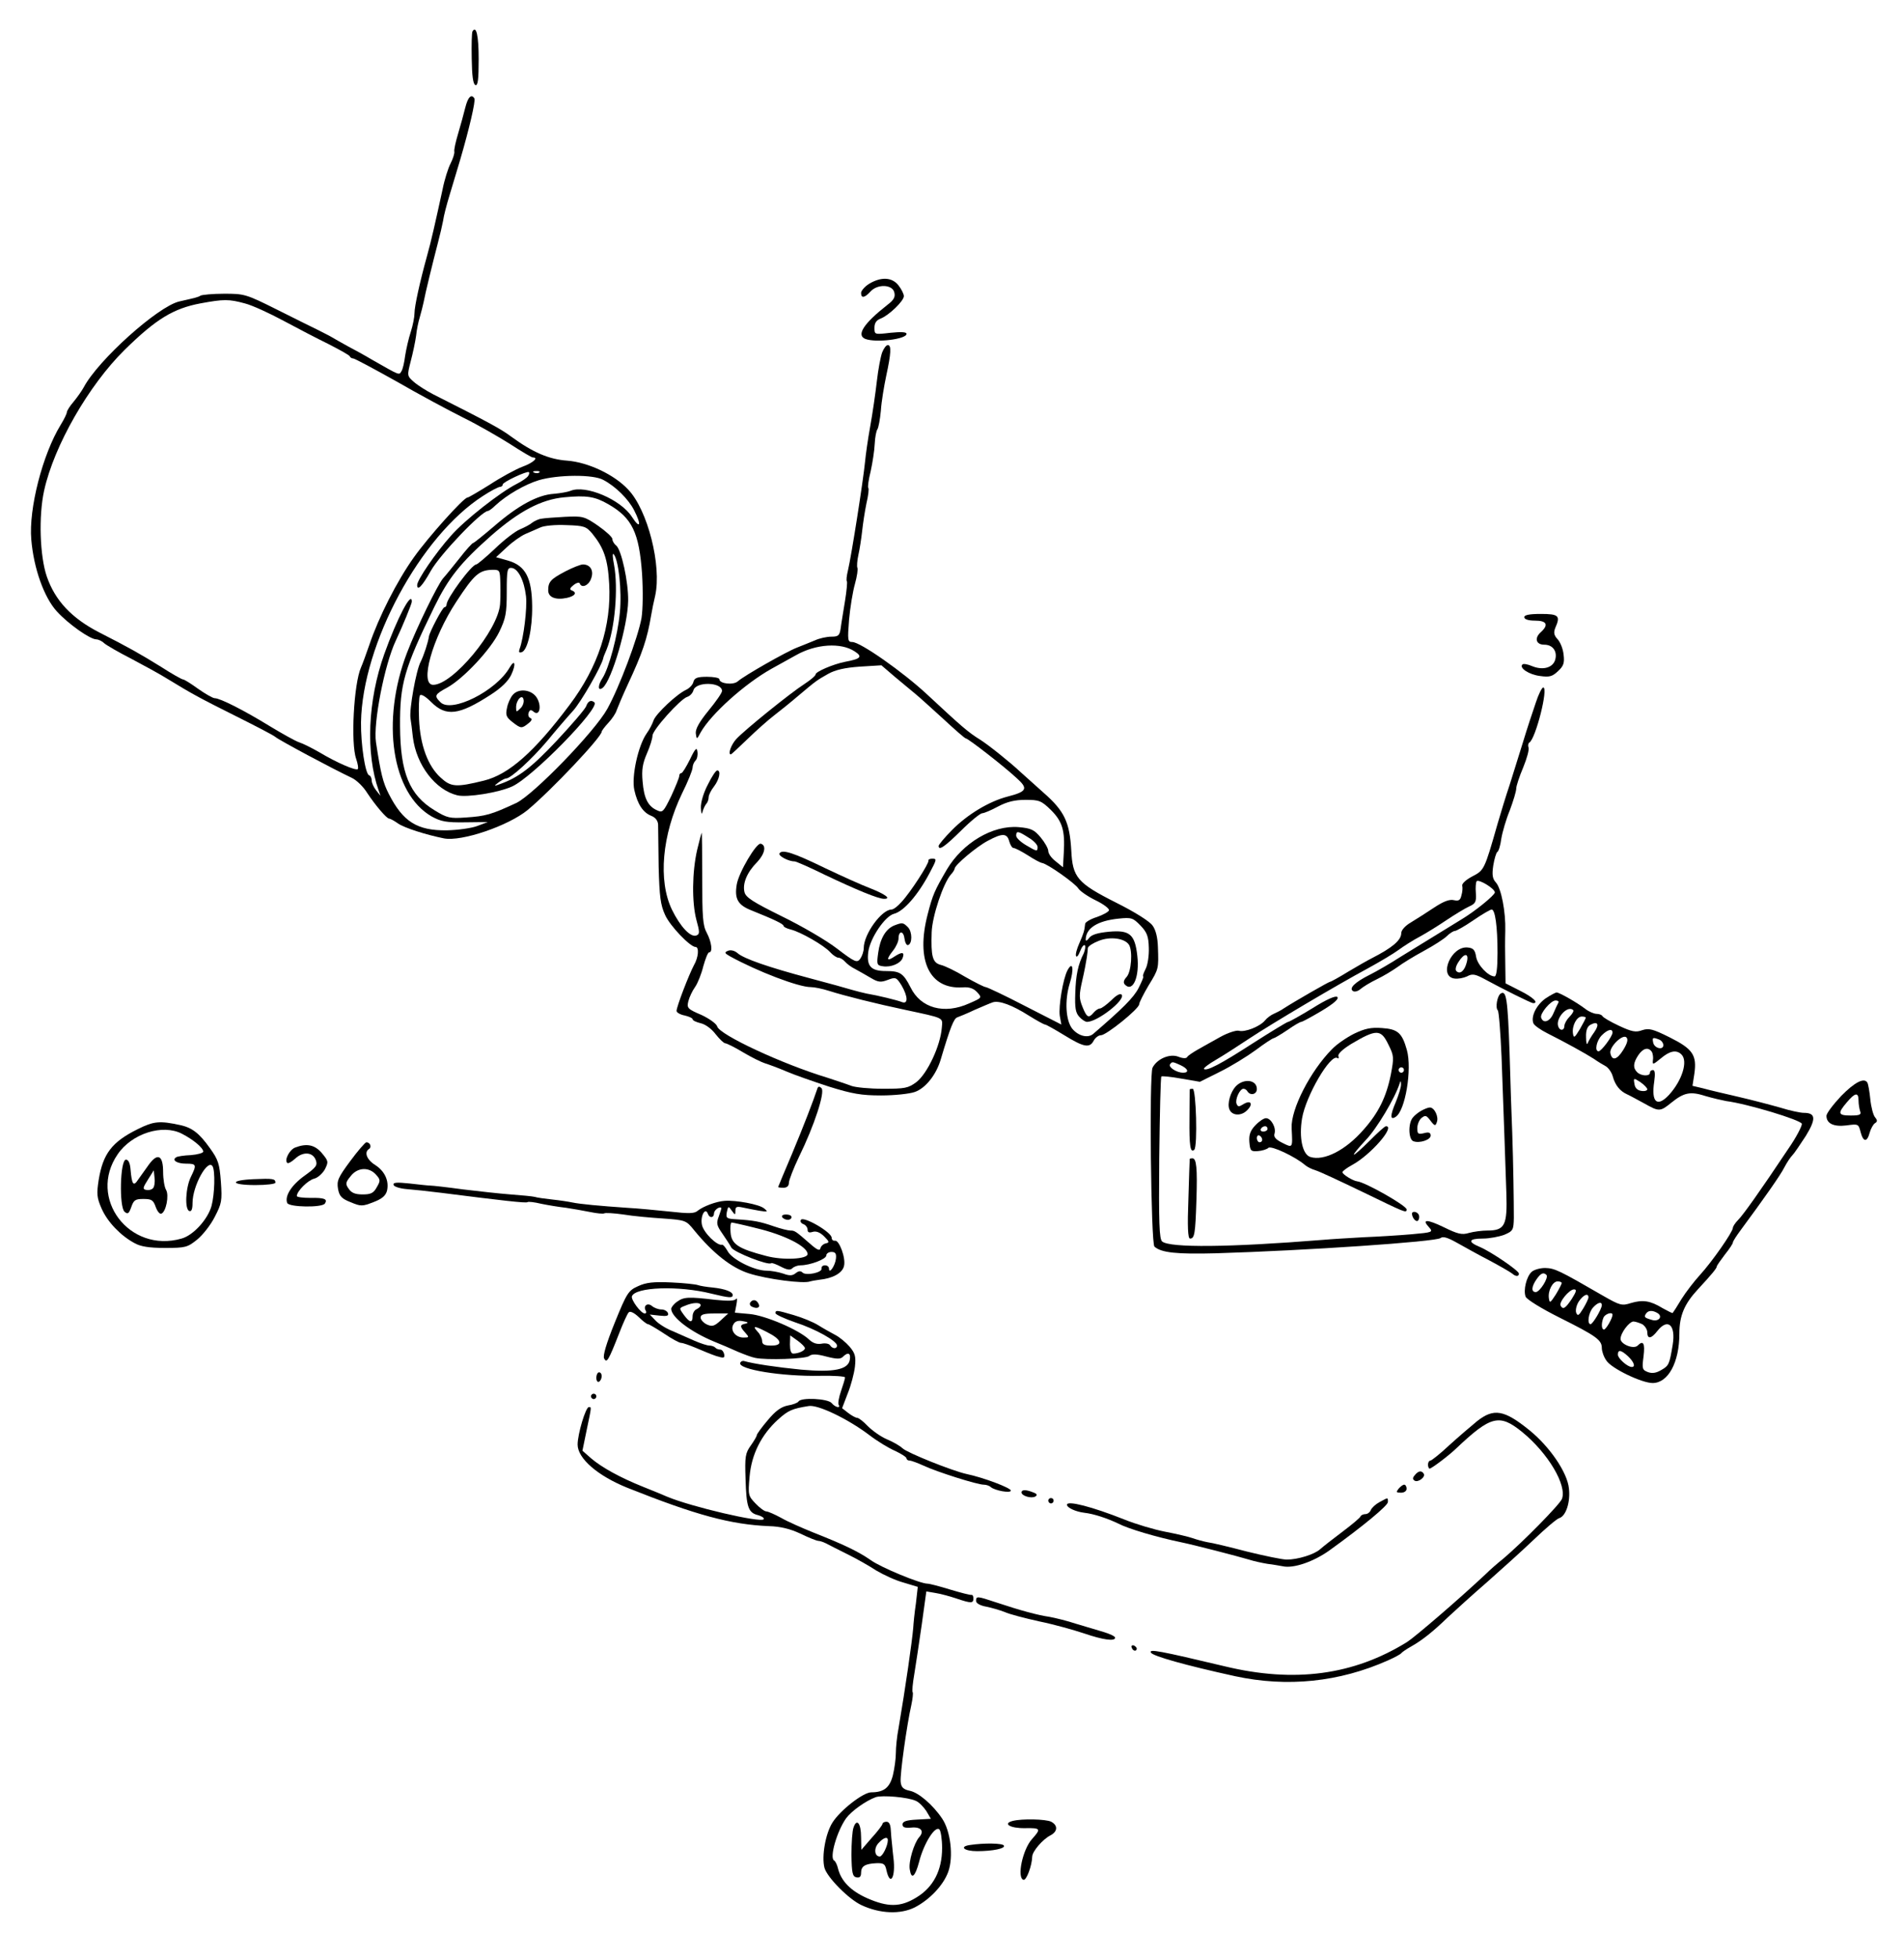 <?xml version="1.0" standalone="no"?>
<!DOCTYPE svg PUBLIC "-//W3C//DTD SVG 20010904//EN"
 "http://www.w3.org/TR/2001/REC-SVG-20010904/DTD/svg10.dtd">
<svg version="1.0" xmlns="http://www.w3.org/2000/svg"
 width="712pt" height="732pt" viewBox="0 0 712 732"
 preserveAspectRatio="xMidYMid meet">
<g transform="translate(0,732) scale(0.1,-0.1)"
fill="#000000" stroke="none">
<path d="M1767 7203 c-3 -5 -4 -50 -3 -102 1 -65 5 -96 14 -99 9 -3 12 21 12
97 0 88 -9 127 -23 104z"/>
<path d="M1740 6918 c-6 -24 -18 -68 -27 -98 -9 -30 -16 -61 -14 -67 1 -7 -5
-26 -14 -44 -9 -17 -23 -61 -30 -97 -26 -119 -43 -196 -59 -252 -26 -94 -46
-185 -46 -211 0 -14 -6 -45 -14 -70 -8 -24 -17 -64 -21 -89 -3 -25 -9 -51 -14
-58 -9 -15 -4 -17 -111 44 -25 15 -65 37 -90 50 -25 14 -52 29 -60 34 -8 5
-31 16 -50 26 -19 9 -89 44 -155 77 -116 58 -122 59 -197 59 -43 0 -82 -4 -88
-7 -9 -6 -18 -8 -80 -22 -80 -19 -303 -219 -357 -321 -7 -13 -24 -37 -38 -54
-14 -16 -25 -34 -25 -39 0 -5 -10 -26 -23 -47 -68 -111 -120 -314 -110 -429 9
-108 48 -217 96 -269 43 -47 124 -104 147 -104 7 0 21 -6 29 -14 9 -8 54 -34
101 -58 47 -25 108 -58 135 -75 95 -58 121 -72 255 -139 74 -37 142 -72 150
-79 14 -12 210 -117 286 -153 17 -8 43 -33 57 -56 31 -47 73 -96 82 -96 4 0
19 -8 33 -18 24 -17 107 -43 172 -56 66 -13 241 47 313 106 88 73 277 273 277
293 0 3 11 18 25 33 14 15 28 36 31 47 4 11 22 54 41 95 56 120 73 171 88 260
3 19 10 52 15 73 25 112 -28 321 -101 397 -52 56 -150 102 -228 108 -69 5
-129 31 -211 91 -39 29 -88 55 -290 157 -25 13 -57 33 -72 46 -26 23 -26 23
-12 78 8 30 17 73 20 95 2 22 9 54 14 70 5 17 11 41 14 55 6 33 35 151 53 220
8 30 17 69 20 85 2 17 13 59 24 95 11 36 28 94 39 130 35 119 59 223 54 232
-11 18 -24 6 -34 -34z m-825 -732 c28 -7 93 -37 145 -65 52 -28 129 -68 170
-88 41 -21 77 -41 78 -45 2 -5 8 -8 13 -8 5 0 78 -39 162 -86 83 -48 195 -108
249 -135 53 -26 131 -71 174 -98 43 -28 82 -51 86 -51 24 0 2 -20 -39 -35 -26
-10 -81 -40 -122 -67 -42 -26 -79 -48 -83 -48 -14 0 -146 -147 -200 -223 -63
-88 -132 -224 -167 -328 -12 -35 -26 -73 -31 -84 -27 -61 -39 -284 -18 -342 6
-18 9 -35 6 -38 -7 -7 -79 24 -144 63 -28 16 -62 33 -75 37 -13 4 -63 32 -111
61 -96 59 -185 104 -205 104 -7 0 -35 16 -62 35 -26 19 -52 35 -56 35 -5 0
-42 21 -84 48 -76 47 -118 71 -230 128 -103 53 -165 119 -196 209 -26 76 -31
226 -10 321 37 168 167 394 301 526 118 116 183 155 284 174 87 16 106 16 165
0z m1060 -645 c-3 -6 -23 -20 -43 -30 -63 -32 -195 -136 -245 -193 -59 -66
-127 -166 -127 -185 0 -24 19 -4 51 53 35 62 190 224 214 224 3 0 16 9 28 21
42 39 110 78 162 94 72 21 204 22 241 1 46 -24 94 -72 115 -113 29 -56 23 -73
-8 -25 -42 65 -174 121 -230 97 -10 -4 -38 -9 -62 -11 -61 -4 -134 -44 -222
-120 -41 -35 -77 -64 -80 -64 -3 0 -26 -25 -50 -56 -24 -30 -52 -65 -63 -77
-21 -26 -98 -183 -134 -277 -98 -256 -57 -526 92 -612 35 -19 54 -23 125 -22
l85 1 -40 -15 c-21 -8 -73 -15 -114 -16 -110 -1 -163 32 -216 136 -22 43 -30
75 -48 193 -11 71 32 291 74 380 25 53 60 138 60 146 0 43 -55 -62 -103 -196
-62 -174 -70 -371 -21 -510 l7 -20 -16 20 c-9 11 -17 28 -17 37 0 9 -4 18 -10
20 -14 5 -31 115 -30 198 5 293 222 696 456 846 29 19 58 34 64 34 5 0 10 4
10 9 0 9 92 52 98 46 2 -2 1 -9 -3 -14z m42 13 c-3 -3 -12 -4 -19 -1 -8 3 -5
6 6 6 11 1 17 -2 13 -5z m258 -119 c89 -51 115 -106 126 -260 4 -65 3 -132 -2
-165 -13 -73 -83 -259 -128 -340 -47 -85 -277 -322 -341 -352 -93 -43 -113
-49 -189 -54 -58 -4 -69 -2 -116 27 -94 57 -128 140 -129 314 -1 159 15 214
128 446 54 110 98 165 212 266 105 92 188 136 274 144 83 8 115 3 165 -26z"/>
<path d="M2025 5381 c-11 -1 -27 -9 -35 -15 -8 -7 -29 -18 -46 -25 -17 -7 -59
-39 -93 -72 -34 -32 -66 -59 -70 -59 -17 0 -111 -127 -111 -150 0 -5 -4 -10
-8 -10 -7 0 -55 -91 -58 -109 -3 -22 -19 -71 -31 -95 -17 -32 -43 -178 -38
-211 2 -11 6 -43 9 -71 13 -104 84 -197 166 -217 36 -9 155 10 205 33 77 35
329 293 308 314 -12 11 -24 6 -31 -14 -4 -11 -54 -69 -111 -130 -94 -100 -143
-137 -211 -161 -24 -9 -24 -8 -6 6 11 8 24 15 29 15 17 0 96 72 154 141 32 39
75 89 96 112 30 33 107 167 113 197 0 3 6 17 12 31 31 76 45 229 28 319 -5 25
-6 42 -2 39 19 -18 32 -138 24 -219 -8 -86 -41 -208 -65 -245 -18 -27 -18 -51
1 -36 34 28 94 233 95 326 1 69 -25 190 -45 206 -8 6 -14 17 -14 24 0 7 -24
29 -54 50 -51 35 -57 36 -123 33 -38 -2 -78 -5 -88 -7z m190 -56 c43 -53 58
-95 63 -187 9 -158 -41 -311 -148 -453 -131 -175 -227 -260 -320 -283 -105
-26 -124 -24 -162 11 -48 43 -77 122 -81 219 -2 43 0 82 3 88 4 7 21 -3 42
-24 56 -56 104 -50 223 27 39 25 66 51 77 75 18 38 14 61 -6 27 -50 -88 -218
-172 -259 -130 -24 24 -22 29 26 55 61 34 162 142 194 208 24 50 28 69 28 149
0 83 2 91 18 90 24 -2 47 -46 54 -106 5 -44 -9 -157 -24 -197 -4 -12 -2 -15 8
-12 22 7 40 87 39 172 -1 106 -25 151 -89 170 l-46 13 40 37 c22 21 54 43 70
50 17 7 41 18 55 24 14 7 58 11 98 9 67 -2 74 -5 97 -32z m-344 -187 c1 -29 0
-64 -1 -77 -8 -98 -177 -301 -250 -301 -52 0 -4 173 86 310 68 104 86 119 137
120 26 0 27 -2 28 -52z"/>
<path d="M2114 5184 c-55 -29 -64 -39 -64 -71 0 -26 28 -37 70 -28 31 7 39 20
18 28 -9 3 -7 9 7 20 11 9 22 11 23 6 7 -19 33 -8 42 17 12 30 -2 54 -30 54
-9 0 -39 -12 -66 -26z"/>
<path d="M1918 4723 c-9 -10 -19 -32 -22 -49 -6 -27 -3 -35 20 -53 32 -25 35
-25 60 -5 13 10 15 17 7 20 -7 3 -9 12 -6 20 4 11 9 12 19 3 21 -17 30 19 13
50 -18 33 -68 40 -91 14z m28 -51 c-15 -15 -16 -15 -16 4 0 28 24 52 28 28 2
-9 -3 -24 -12 -32z"/>
<path d="M3250 6259 c-16 -10 -30 -26 -30 -34 0 -21 13 -19 35 5 26 29 81 27
89 -2 5 -18 -1 -29 -26 -48 -88 -69 -117 -113 -82 -127 40 -15 154 -1 154 19
0 7 -20 8 -60 4 -60 -7 -60 -7 -60 19 0 17 7 28 23 34 31 12 87 66 87 84 0 8
-9 26 -20 40 -24 31 -65 33 -110 6z"/>
<path d="M3299 6003 c-6 -16 -15 -64 -20 -108 -5 -44 -16 -120 -25 -170 -9
-49 -17 -108 -19 -130 -7 -72 -51 -352 -64 -407 -5 -20 -7 -39 -4 -41 2 -3 -1
-36 -7 -73 -6 -38 -14 -84 -16 -101 -4 -29 -9 -33 -35 -33 -17 0 -45 -6 -62
-14 -18 -7 -48 -20 -67 -27 -39 -15 -196 -104 -221 -126 -17 -15 -69 -9 -69 8
0 5 -21 9 -46 9 -36 0 -47 -4 -51 -19 -2 -10 -14 -23 -26 -29 -36 -16 -115
-91 -123 -115 -4 -12 -15 -34 -26 -49 -32 -46 -57 -161 -46 -211 12 -54 33
-85 64 -97 15 -6 24 -18 25 -32 0 -13 1 -84 2 -158 3 -112 7 -143 24 -180 18
-41 94 -120 114 -120 14 0 11 -39 -6 -68 -19 -36 -65 -155 -65 -171 0 -6 14
-14 30 -17 17 -4 30 -10 30 -14 0 -5 14 -11 30 -15 18 -4 41 -21 56 -41 15
-19 31 -34 36 -34 5 0 36 -15 67 -34 32 -19 69 -37 82 -41 13 -4 49 -17 79
-30 30 -13 102 -38 160 -57 87 -27 121 -33 195 -33 50 0 106 6 126 13 40 14
80 64 97 122 36 121 49 153 62 157 8 3 38 15 65 28 28 12 58 25 67 28 24 8 73
-10 136 -50 29 -18 56 -33 60 -33 4 0 36 -18 72 -40 73 -45 95 -49 110 -20 6
11 18 20 27 20 20 0 143 99 143 116 0 6 16 38 35 70 38 62 38 62 35 144 -1 35
-8 64 -20 80 -11 16 -67 51 -135 85 -147 74 -164 95 -169 196 -6 105 -25 147
-104 216 -36 32 -75 67 -87 78 -36 34 -118 100 -150 120 -45 28 -68 48 -197
168 -91 85 -251 197 -281 197 -17 0 -18 6 -12 83 4 45 14 106 22 134 8 29 12
56 9 61 -2 4 -1 26 4 48 5 22 11 62 14 89 3 28 10 74 16 103 7 29 10 56 7 58
-3 3 1 31 9 63 7 32 14 78 15 102 1 24 6 49 10 54 4 6 10 37 13 70 2 33 12 92
20 130 18 83 20 115 6 115 -6 0 -15 -12 -21 -27z m-103 -1118 c31 -20 23 -28
-36 -39 -45 -9 -110 -37 -110 -47 0 -5 -19 -21 -42 -36 -53 -34 -225 -173
-255 -206 -19 -21 -32 -57 -20 -57 2 0 30 26 63 58 32 31 77 71 98 87 22 17
62 49 90 73 71 60 71 59 113 83 27 15 62 23 118 27 l81 5 49 -42 c28 -23 62
-52 77 -64 15 -12 62 -55 105 -94 43 -40 81 -73 84 -73 9 0 144 -105 190 -148
45 -40 40 -51 -34 -70 -69 -18 -150 -67 -207 -125 -28 -28 -50 -55 -50 -59 0
-19 22 -4 84 57 36 36 72 65 79 65 7 0 33 11 59 25 34 18 63 25 103 25 51 0
59 -3 95 -38 43 -43 53 -77 48 -160 l-3 -54 -27 22 c-16 12 -28 29 -28 39 0 9
-13 32 -28 50 -24 29 -36 35 -83 39 -97 8 -209 -59 -268 -158 -46 -79 -53 -94
-72 -168 -45 -173 7 -281 131 -273 25 2 41 -4 54 -18 19 -21 18 -21 -30 -42
-93 -42 -181 -18 -219 60 -27 53 -39 61 -92 61 -56 0 -73 18 -66 72 7 51 62
133 96 142 36 9 89 69 133 152 28 53 28 54 9 54 -8 0 -14 -3 -13 -7 3 -10 -68
-120 -101 -155 -14 -16 -30 -28 -37 -28 -37 0 -104 -92 -104 -144 0 -12 -6
-30 -13 -40 -12 -16 -19 -14 -87 38 -40 31 -133 85 -207 121 -107 53 -134 70
-139 90 -8 33 10 75 48 113 28 30 35 62 13 68 -16 5 -83 -108 -90 -153 -9 -54
5 -77 57 -97 82 -33 118 -50 118 -57 0 -4 12 -10 28 -14 36 -9 124 -59 147
-85 10 -11 24 -20 30 -20 7 0 18 -7 25 -15 7 -8 24 -21 39 -28 14 -8 40 -22
58 -33 27 -16 37 -17 63 -7 29 11 32 10 51 -20 24 -41 26 -72 2 -63 -17 7 -91
25 -133 32 -14 3 -38 9 -55 14 -16 5 -88 25 -160 44 -150 40 -243 72 -267 93
-10 9 -25 13 -35 9 -15 -6 -14 -9 7 -21 104 -57 256 -115 302 -115 13 0 43 -6
68 -14 56 -18 180 -49 285 -71 149 -32 140 -28 137 -66 -5 -68 -54 -172 -95
-204 -31 -23 -43 -25 -125 -25 -50 0 -103 5 -119 11 -15 6 -55 19 -88 30 -169
51 -405 161 -413 192 -3 10 -29 29 -59 43 -52 22 -55 26 -49 51 4 16 15 39 25
53 10 14 24 49 31 78 8 28 17 52 22 52 14 0 9 39 -9 73 -15 27 -17 60 -17 204
0 95 -1 172 -2 170 -1 -1 -9 -30 -17 -64 -19 -83 -20 -196 -3 -261 13 -47 13
-54 0 -59 -22 -8 -60 33 -91 96 -53 109 -37 281 38 436 22 44 39 87 39 96 0 8
5 20 11 26 6 6 9 21 7 33 -2 18 -8 13 -28 -29 -14 -28 -28 -51 -32 -51 -5 0
-8 -5 -8 -11 0 -6 -14 -40 -30 -75 -29 -59 -32 -63 -53 -53 -34 15 -49 45 -54
108 -4 43 0 67 16 104 12 27 21 57 21 67 0 21 104 137 130 145 10 3 20 14 23
24 8 34 107 32 107 -2 0 -7 -23 -40 -51 -74 -35 -43 -49 -69 -47 -85 3 -23 4
-23 18 4 39 69 165 182 265 238 33 18 74 41 92 51 74 42 168 48 219 14z m650
-696 c19 -11 34 -27 34 -35 0 -18 -2 -18 -44 7 -20 12 -36 27 -36 35 0 19 7
18 46 -7z m-72 -14 c4 -14 11 -25 16 -25 6 0 29 -12 53 -27 23 -15 47 -28 54
-29 20 -3 124 -76 136 -96 7 -10 36 -30 65 -44 29 -14 51 -31 49 -37 -2 -6
-22 -17 -45 -25 -23 -7 -43 -19 -44 -25 -3 -27 -5 -34 -21 -71 -10 -22 -16
-44 -13 -50 2 -6 9 2 15 18 6 16 14 26 18 22 3 -3 1 -16 -4 -29 -22 -43 -30
-83 -32 -150 -2 -54 1 -73 15 -88 9 -10 22 -19 29 -19 38 0 142 80 130 101 -5
7 -19 0 -39 -20 -18 -17 -37 -31 -43 -31 -6 0 -16 -7 -23 -15 -19 -23 -26 -19
-42 21 -13 32 -13 45 -1 98 8 34 15 72 17 86 2 14 4 30 4 36 1 7 20 19 41 27
42 17 97 10 113 -15 14 -23 9 -100 -9 -120 -12 -13 -13 -22 -6 -29 30 -30 55
31 46 108 -9 81 -29 97 -106 90 -42 -4 -65 -11 -74 -23 -7 -10 -13 -13 -13 -7
0 43 44 71 123 79 48 5 54 3 82 -26 24 -25 30 -40 31 -83 1 -29 -4 -64 -12
-79 -8 -16 -12 -28 -9 -28 3 0 -5 -19 -17 -43 -19 -37 -61 -78 -170 -172 -20
-17 -55 -8 -78 19 -25 31 -29 106 -10 169 17 54 12 87 -8 50 -17 -32 -34 -135
-29 -170 l6 -33 -137 70 c-75 39 -141 70 -146 70 -5 0 -39 17 -76 38 -36 22
-78 42 -92 45 -31 8 -37 32 -34 122 2 60 43 183 72 216 8 8 14 19 14 22 0 13
82 82 124 104 54 29 72 29 80 -2z"/>
<path d="M2647 4387 c-16 -30 -27 -67 -26 -87 1 -21 3 -27 6 -15 3 11 9 24 14
30 5 5 9 16 9 25 0 8 9 26 20 40 20 26 27 60 12 60 -5 0 -21 -24 -35 -53z"/>
<path d="M2915 4130 c-6 -9 33 -30 56 -30 6 0 56 -22 113 -50 120 -57 200 -90
222 -90 28 0 5 17 -53 40 -32 12 -107 46 -168 75 -117 57 -160 71 -170 55z"/>
<path d="M3343 3860 c-31 -13 -52 -49 -59 -102 -6 -43 -5 -47 17 -50 30 -5 66
10 74 30 9 23 -1 25 -29 7 -31 -21 -33 -12 -6 22 11 14 20 34 20 44 0 30 18
31 22 2 2 -16 8 -27 13 -26 17 4 17 50 0 67 -18 18 -21 18 -52 6z"/>
<path d="M5700 5013 c0 -8 15 -13 40 -13 45 0 52 -16 21 -44 -24 -22 -17 -46
14 -46 31 0 49 -24 41 -55 -8 -31 -46 -42 -87 -25 -16 7 -33 10 -36 6 -13 -13
25 -38 66 -43 35 -5 46 -2 67 18 21 19 25 31 21 62 -2 21 -12 46 -22 57 -14
15 -16 25 -9 43 20 45 13 52 -54 52 -43 0 -62 -4 -62 -12z"/>
<path d="M5743 4693 c-11 -32 -33 -98 -48 -148 -15 -49 -38 -121 -50 -160 -13
-38 -33 -104 -45 -145 -49 -172 -50 -173 -94 -196 -23 -12 -40 -27 -38 -35 2
-7 1 -23 -3 -36 -4 -18 -10 -22 -28 -18 -16 4 -38 -4 -73 -27 -27 -18 -66 -43
-86 -55 -23 -13 -38 -30 -38 -41 0 -27 -34 -55 -110 -94 -14 -7 -53 -29 -88
-50 -34 -21 -65 -38 -68 -38 -5 0 -132 -73 -174 -100 -8 -6 -24 -14 -35 -19
-12 -5 -27 -16 -35 -26 -18 -22 -75 -45 -98 -38 -10 2 -41 -8 -68 -23 -27 -15
-65 -36 -84 -47 -19 -11 -38 -23 -41 -29 -3 -5 -16 -5 -33 2 -32 12 -79 -8
-96 -41 -13 -24 -6 -657 7 -669 25 -23 84 -29 231 -25 333 10 822 43 839 57 9
7 26 2 60 -17 27 -15 82 -46 123 -67 41 -22 79 -44 85 -49 12 -11 25 -12 25 0
0 11 -106 83 -147 100 -46 19 -41 31 12 31 25 0 61 7 80 14 33 14 35 18 36 63
0 62 -2 204 -6 318 -2 50 -7 185 -10 300 -7 202 -12 234 -33 221 -13 -8 -21
-53 -11 -63 4 -4 10 -82 14 -173 9 -240 14 -391 18 -509 4 -121 -5 -141 -71
-141 -20 0 -51 -4 -69 -9 -26 -8 -42 -4 -93 21 -64 31 -85 31 -56 0 16 -18 13
-19 -66 -26 -46 -4 -126 -9 -178 -11 -52 -3 -122 -7 -155 -10 -349 -28 -570
-30 -599 -6 -11 9 -13 69 -11 312 2 165 5 302 8 305 2 2 36 -1 74 -8 l70 -12
74 37 c41 20 101 57 134 81 33 25 64 45 68 45 5 1 28 15 52 31 24 17 47 30 51
30 4 0 39 19 76 41 45 27 66 45 59 52 -6 6 -39 -8 -93 -42 -46 -28 -87 -51
-91 -51 -4 0 -63 -36 -132 -80 -122 -79 -173 -105 -183 -96 -2 3 17 18 43 33
26 15 82 51 124 79 89 59 331 202 446 264 44 24 96 55 115 69 19 14 55 37 80
50 24 13 69 41 100 62 30 20 68 43 83 50 25 11 28 18 26 50 -2 21 0 41 3 45 9
8 68 -28 68 -42 0 -10 -73 -70 -125 -101 -11 -7 -42 -26 -70 -43 -27 -17 -59
-36 -70 -43 -11 -7 -50 -31 -88 -54 -37 -24 -89 -54 -115 -67 -56 -28 -79 -51
-62 -61 6 -4 19 0 28 8 9 8 37 25 62 37 25 12 59 33 76 45 17 13 61 40 98 60
37 20 76 45 87 56 10 10 24 19 30 19 5 0 37 18 69 40 32 22 63 40 68 40 13 0
22 -62 22 -162 0 -57 -4 -88 -11 -88 -24 0 -64 43 -69 73 -4 25 -10 33 -31 35
-62 7 -111 -108 -50 -116 13 -2 34 2 47 8 18 10 28 9 56 -5 81 -44 184 -95
191 -95 23 0 0 22 -48 46 l-55 28 -1 71 c-1 38 -1 95 0 125 2 71 -15 159 -35
181 -13 14 -15 29 -10 63 4 25 11 48 15 51 5 2 12 25 15 49 4 25 18 73 32 107
13 35 24 71 24 81 0 10 12 46 26 79 14 34 23 67 20 75 -3 7 -1 16 3 18 24 15
72 206 52 206 -5 0 -18 -26 -28 -57z m-258 -970 c-8 -32 -25 -47 -39 -33 -5 5
-2 19 8 34 22 35 40 34 31 -1z m-1070 -385 c28 -13 33 -28 9 -28 -23 0 -55 20
-49 31 8 11 9 11 40 -3z"/>
<path d="M5780 3588 c-34 -24 -56 -67 -46 -93 3 -8 27 -25 53 -38 64 -32 142
-75 173 -95 14 -10 34 -22 45 -28 10 -6 22 -23 26 -38 9 -33 27 -55 54 -67 11
-5 40 -21 64 -34 55 -31 59 -31 101 3 47 38 71 43 127 25 27 -8 62 -16 78 -19
79 -10 280 -71 283 -85 1 -8 -21 -51 -51 -94 -104 -156 -168 -246 -187 -265
-11 -11 -20 -25 -20 -30 0 -15 -78 -127 -123 -176 -21 -23 -52 -63 -69 -90
-16 -27 -31 -50 -33 -52 -1 -2 -18 7 -38 18 -46 28 -74 32 -118 19 -34 -11
-41 -9 -104 27 -166 96 -181 103 -217 104 -20 0 -43 -7 -51 -15 -19 -18 -31
-68 -22 -92 3 -10 60 -45 126 -78 138 -69 159 -84 159 -114 0 -12 7 -33 17
-47 18 -29 132 -84 173 -84 58 0 100 77 100 185 0 67 19 111 69 165 51 55 71
79 71 86 0 3 14 23 30 44 17 21 30 41 30 45 0 5 14 26 31 49 82 111 148 204
162 233 9 17 22 37 30 45 7 7 29 40 50 72 39 64 37 86 -8 86 -12 0 -51 8 -86
19 -35 10 -107 29 -159 41 -52 12 -112 26 -133 32 l-38 9 7 45 c10 70 -6 93
-92 136 -64 32 -78 35 -103 27 -24 -9 -39 -6 -88 17 -32 15 -59 31 -61 36 -2
4 -12 8 -21 8 -10 0 -29 8 -42 18 -31 24 -98 62 -108 62 -4 0 -23 -10 -41 -22z
m48 -15 c-3 -5 -11 -23 -19 -41 -13 -31 -38 -40 -46 -16 -5 15 36 64 54 64 8
0 13 -3 11 -7z m55 -29 c3 -3 -3 -14 -14 -25 -10 -10 -19 -26 -19 -34 0 -18
-17 -20 -23 -2 -11 30 35 81 56 61z m47 -28 c0 -3 -10 -22 -22 -43 -20 -33
-23 -35 -26 -16 -4 28 14 63 33 63 8 0 15 -2 15 -4z m32 -54 c-11 -15 -22 -34
-25 -42 -3 -8 -6 2 -6 22 -1 25 4 40 16 47 28 15 35 2 15 -27z m68 -2 c0 -14
-42 -70 -52 -70 -16 0 -8 40 12 60 22 22 40 26 40 10z m40 -65 c-23 -37 -42
-42 -48 -12 -5 23 46 73 60 59 7 -7 4 -21 -12 -47z m134 39 c9 -3 16 -13 16
-21 0 -20 -34 -12 -38 10 -4 19 -1 20 22 11z m-27 -46 c4 -7 6 -22 4 -32 -2
-17 1 -16 29 7 34 29 59 34 78 15 25 -25 2 -97 -46 -150 -45 -49 -68 -29 -56
49 4 29 3 43 -5 43 -6 0 -11 -4 -11 -10 0 -14 -33 -13 -48 2 -16 16 -15 34 4
63 18 27 38 32 51 13z m-17 -140 c0 -5 -10 -8 -22 -6 -15 2 -24 11 -26 26 -4
23 -3 23 22 7 14 -10 26 -22 26 -27z m-377 -694 c9 -10 -25 -64 -40 -64 -18 0
-16 21 3 48 16 23 26 27 37 16z m57 -30 c0 -4 -10 -23 -22 -43 -21 -32 -23
-34 -26 -14 -4 28 14 63 33 63 8 0 15 -3 15 -6z m38 -59 c-24 -36 -33 -42 -42
-26 -8 12 32 61 50 61 11 0 9 -8 -8 -35z m62 5 c0 -5 -9 -24 -20 -42 -16 -26
-20 -29 -26 -15 -3 10 1 28 10 42 17 25 36 33 36 15z m50 -29 c0 -14 -34 -71
-42 -71 -14 0 -8 43 9 62 17 19 33 24 33 9z m209 -30 c20 -13 3 -33 -22 -25
-28 8 -30 11 -22 23 8 13 25 14 44 2z m-169 -6 c0 -12 -24 -55 -32 -55 -9 0
-11 22 -2 44 5 14 34 24 34 11z m111 -35 c10 -6 19 -20 19 -30 0 -27 15 -25
38 5 39 49 69 22 57 -52 -12 -72 -14 -78 -42 -94 -20 -12 -35 -14 -51 -8 -21
8 -22 13 -16 59 6 49 -1 61 -22 40 -15 -15 -64 5 -64 25 0 22 32 64 48 65 7 0
22 -5 33 -10z m-53 -120 c22 -21 29 -40 14 -40 -16 0 -52 32 -52 46 0 20 12
18 38 -6z"/>
<path d="M5064 3456 c-28 -14 -66 -40 -83 -58 -81 -82 -154 -224 -151 -295 4
-76 5 -75 -35 -55 -24 12 -33 22 -29 34 7 23 -13 58 -32 58 -8 0 -26 -12 -40
-27 -19 -20 -24 -36 -22 -62 3 -33 5 -36 32 -34 16 1 34 7 39 12 10 10 101
-33 137 -64 8 -7 26 -16 40 -20 14 -4 93 -41 176 -81 159 -77 164 -80 164 -65
0 14 -155 102 -185 105 -16 2 -55 26 -55 34 0 4 16 16 36 27 69 37 163 145
127 145 -5 0 -32 -25 -62 -55 -30 -30 -56 -53 -58 -51 -2 2 18 26 44 54 41 42
110 158 127 212 3 11 5 10 5 -3 1 -10 -9 -41 -20 -68 -21 -49 -21 -68 0 -54
36 22 62 178 42 250 -18 64 -34 78 -93 82 -42 3 -64 -2 -104 -21z m128 -41
c21 -42 21 -48 9 -112 -17 -84 -46 -143 -102 -206 -67 -77 -148 -118 -199
-102 -29 9 -43 71 -31 144 14 84 106 242 132 226 5 -4 6 0 4 7 -3 8 15 25 47
45 96 57 112 56 140 -2z m58 -95 c0 -5 -4 -10 -10 -10 -5 0 -10 5 -10 10 0 6
5 10 10 10 6 0 10 -4 10 -10z m-510 -220 c0 -5 -7 -10 -16 -10 -8 0 -12 5 -9
10 3 6 10 10 16 10 5 0 9 -4 9 -10z m-20 -41 c0 -5 -4 -9 -10 -9 -5 0 -10 7
-10 16 0 8 5 12 10 9 6 -3 10 -10 10 -16z"/>
<path d="M4621 3259 c-20 -22 -32 -64 -24 -85 9 -25 44 -27 66 -5 25 24 15 41
-14 23 -16 -10 -20 -10 -25 2 -6 16 12 56 26 56 5 0 12 -4 15 -10 11 -17 35
-11 35 9 0 35 -49 41 -79 10z"/>
<path d="M6885 3223 c-30 -32 -55 -65 -55 -74 0 -29 27 -42 75 -36 44 6 45 6
53 -26 10 -37 24 -38 34 0 4 14 13 30 19 34 10 6 10 11 1 22 -7 8 -15 38 -18
68 -3 30 -8 57 -11 62 -12 20 -48 1 -98 -50z m65 -17 c0 -13 3 -31 6 -40 5
-13 -2 -16 -35 -16 -48 0 -50 8 -15 49 31 37 44 39 44 7z"/>
<path d="M3056 3249 c-15 -45 -51 -139 -95 -244 -28 -66 -51 -121 -51 -122 0
-2 9 -3 20 -3 13 0 20 7 20 18 0 10 17 54 38 98 57 116 98 242 84 256 -8 8
-13 8 -16 -3z"/>
<path d="M4449 3248 c0 -2 -1 -51 -1 -111 -1 -99 3 -129 18 -115 13 13 7 228
-6 228 -5 0 -10 -1 -11 -2z"/>
<path d="M5315 3168 c-11 -6 -26 -18 -32 -26 -18 -22 -16 -81 2 -88 23 -9 65
5 65 21 0 11 -7 14 -25 9 -22 -5 -25 -3 -25 19 0 13 7 31 16 38 14 11 18 10
33 -10 16 -21 19 -21 24 -6 8 20 -9 55 -26 55 -7 0 -21 -6 -32 -12z"/>
<path d="M515 3099 c-97 -48 -130 -92 -146 -190 -8 -52 -7 -66 11 -107 22 -50
71 -101 123 -129 23 -13 55 -18 114 -18 76 0 84 2 120 31 21 17 51 55 66 85
26 50 28 60 23 131 -5 68 -10 83 -41 126 -40 56 -66 76 -110 86 -78 17 -100
15 -160 -15z m165 -17 c43 -22 80 -53 80 -67 0 -5 -21 -11 -46 -13 -26 -1 -51
-5 -55 -8 -18 -11 3 -24 37 -24 39 0 40 -4 18 -49 -20 -40 -24 -122 -6 -128 8
-3 12 7 12 30 0 64 57 167 75 137 10 -17 8 -103 -4 -148 -14 -50 -68 -110
-112 -122 -195 -56 -352 151 -239 315 53 78 168 114 240 77z"/>
<path d="M557 2967 c-13 -18 -31 -43 -40 -56 -18 -28 -24 -20 -29 39 -2 23 -8
35 -17 35 -22 0 -26 -178 -5 -195 12 -10 16 -7 25 18 9 26 15 30 45 30 31 0
37 -4 46 -29 6 -17 15 -28 21 -26 18 6 30 69 18 89 -6 10 -11 40 -11 67 0 62
-20 73 -53 28z m15 -89 c-6 -6 -17 -8 -26 -6 -13 3 -12 8 7 38 l22 35 3 -29
c2 -16 -1 -33 -6 -38z"/>
<path d="M1310 2980 c-46 -62 -51 -74 -46 -104 5 -28 14 -37 47 -50 38 -16 44
-16 85 0 32 12 46 24 51 42 9 37 -8 74 -44 97 -32 20 -42 48 -23 60 11 7 4 25
-10 25 -4 0 -32 -32 -60 -70z m96 -51 c17 -19 17 -23 3 -47 -12 -22 -22 -27
-53 -27 -28 0 -42 6 -52 21 -13 18 -12 24 7 47 25 33 68 36 95 6z"/>
<path d="M1103 3030 c-21 -9 -40 -46 -29 -57 3 -4 17 4 30 16 29 27 66 25 77
-6 7 -19 1 -27 -42 -58 -49 -35 -75 -76 -65 -102 7 -16 131 -18 141 -2 11 17
-2 22 -55 21 -28 0 -50 3 -50 7 0 18 41 59 65 65 13 3 31 19 40 35 14 28 13
31 -11 60 -27 32 -57 38 -101 21z"/>
<path d="M4449 2988 c0 -2 -3 -69 -5 -150 -4 -102 -2 -148 6 -148 17 0 20 17
24 143 4 122 0 157 -15 157 -5 0 -9 -1 -10 -2z"/>
<path d="M948 2912 c-92 -4 -86 -22 7 -22 41 0 75 4 75 9 0 15 -10 16 -82 13z"/>
<path d="M1472 2890 c2 -6 24 -13 48 -15 25 -2 83 -8 130 -14 228 -29 316 -39
322 -35 4 3 27 0 52 -6 24 -5 66 -12 93 -15 26 -4 67 -11 91 -16 24 -5 47 -7
51 -5 4 3 36 1 72 -4 35 -6 102 -12 149 -15 83 -6 86 -7 115 -43 71 -87 140
-141 205 -162 68 -22 207 -40 230 -30 3 1 18 4 34 6 50 5 86 25 92 51 8 29
-18 99 -34 95 -7 -1 -12 4 -12 11 0 21 -106 82 -115 67 -4 -6 1 -13 9 -16 9
-3 16 -13 16 -21 0 -10 6 -12 19 -8 13 4 28 -2 43 -17 20 -20 20 -23 6 -26 -9
-2 -18 -10 -20 -18 -2 -11 -12 -7 -38 16 -55 48 -58 50 -74 50 -9 0 -37 7 -63
16 -52 18 -75 22 -139 26 -37 2 -40 4 -36 27 5 23 6 23 18 6 13 -18 14 -18 14
-1 0 15 5 17 28 12 15 -3 43 -9 62 -12 32 -5 33 -4 17 9 -18 15 -104 31 -147
28 -32 -2 -81 -21 -101 -37 -12 -11 -34 -11 -105 -3 -49 5 -120 12 -159 14
-102 7 -177 14 -205 20 -14 3 -47 8 -75 11 -27 3 -57 7 -66 10 -8 2 -49 6 -90
9 -40 3 -121 12 -179 19 -58 8 -112 14 -120 14 -8 0 -44 4 -79 8 -48 5 -63 4
-59 -6z m1216 -117 c-10 -26 -8 -34 13 -64 13 -19 29 -43 34 -53 10 -17 139
-68 149 -58 2 2 19 -4 36 -13 23 -12 35 -14 43 -6 6 6 20 11 30 11 36 0 97 23
97 37 0 7 9 13 19 13 15 0 19 -6 17 -25 -3 -27 -26 -60 -26 -37 0 7 -7 12 -15
12 -8 0 -14 -5 -13 -12 4 -15 -58 -28 -71 -15 -7 7 -15 6 -25 -2 -12 -10 -23
-11 -47 -2 -18 6 -46 11 -63 11 -45 0 -129 42 -145 73 -8 14 -17 25 -21 24
-18 -5 -69 45 -75 74 -7 32 12 68 22 42 6 -18 23 -16 23 1 0 12 20 27 27 21 2
-1 -3 -15 -9 -32z m140 -44 c106 -25 192 -69 192 -97 0 -19 -92 -24 -155 -7
-104 27 -130 44 -133 88 -2 20 0 37 4 37 3 0 45 -9 92 -21z"/>
<path d="M5280 2783 c1 -18 18 -35 24 -24 4 6 4 16 1 21 -7 12 -25 13 -25 3z"/>
<path d="M2925 2770 c3 -5 13 -10 21 -10 8 0 14 5 14 10 0 6 -9 10 -21 10 -11
0 -17 -4 -14 -10z"/>
<path d="M2386 2512 c-36 -16 -42 -25 -87 -136 -32 -79 -45 -124 -40 -134 10
-19 16 -9 56 93 15 39 31 74 36 79 5 6 20 -1 37 -17 15 -15 31 -27 35 -27 4 0
31 -16 60 -35 28 -19 57 -35 64 -35 7 0 32 -9 56 -19 23 -10 57 -24 75 -30 29
-9 33 -8 30 7 -2 9 -8 17 -15 17 -6 0 -15 3 -19 8 -4 4 -14 7 -21 7 -8 0 -33
8 -56 18 -23 10 -61 27 -84 37 -23 9 -51 27 -62 39 l-21 22 36 -4 c28 -3 35
-1 32 9 -3 8 -14 14 -25 14 -11 0 -27 6 -35 13 -17 14 -34 0 -23 -18 3 -5 2
-10 -4 -10 -14 0 -52 51 -48 64 12 35 175 41 298 10 66 -16 79 -17 79 -5 0 12
-28 23 -75 28 -22 2 -47 6 -55 9 -8 3 -53 8 -100 10 -66 3 -94 0 -124 -14z"/>
<path d="M2532 2454 c-12 -8 -22 -21 -22 -27 1 -31 71 -85 160 -122 25 -10 65
-27 89 -38 24 -10 53 -21 65 -23 41 -9 189 -4 202 7 10 8 27 8 64 -2 39 -10
53 -10 62 -1 19 19 30 14 26 -10 -5 -38 -60 -49 -182 -38 -92 9 -178 22 -213
32 -6 2 -13 -1 -15 -7 -8 -24 155 -51 300 -48 50 1 92 -2 92 -6 0 -5 -7 -28
-15 -51 -8 -23 -12 -46 -9 -51 9 -15 -13 -10 -26 6 -14 17 -115 22 -124 6 -3
-5 -21 -12 -40 -15 -25 -5 -46 -20 -75 -55 -23 -27 -41 -52 -41 -56 0 -4 -10
-21 -22 -38 -21 -29 -23 -42 -20 -126 3 -105 10 -126 47 -135 14 -4 23 -10 21
-15 -10 -15 -273 47 -361 84 -16 7 -57 24 -90 37 -85 34 -154 72 -194 106
l-33 29 16 78 c19 90 18 85 8 85 -12 0 -42 -101 -42 -140 0 -52 75 -117 187
-162 256 -102 386 -137 529 -143 41 -1 79 -10 117 -28 31 -15 61 -27 67 -27 5
0 18 -4 28 -9 9 -5 45 -23 79 -40 35 -17 84 -45 110 -62 27 -16 72 -37 102
-45 l53 -16 -7 -62 c-5 -33 -9 -74 -10 -91 -4 -49 -29 -224 -55 -376 -6 -30
-10 -72 -10 -93 0 -20 -5 -57 -11 -82 -12 -47 -34 -64 -81 -64 -30 0 -116 -67
-145 -113 -26 -41 -41 -126 -30 -169 10 -36 91 -118 139 -140 69 -32 145 -35
199 -8 56 29 107 83 125 133 20 56 9 152 -23 199 -35 52 -89 98 -122 104 -23
5 -31 13 -33 33 -3 27 23 213 40 288 5 23 7 44 5 47 -3 3 0 33 6 68 6 35 18
118 28 186 l17 123 35 -6 c20 -3 55 -13 79 -21 54 -18 62 -18 62 1 0 8 -3 14
-7 13 -5 -1 -40 8 -80 20 -39 12 -77 22 -85 22 -27 0 -173 60 -212 88 -46 32
-100 58 -214 103 -42 17 -97 41 -121 55 -24 13 -49 24 -55 24 -7 0 -25 13 -41
30 -27 28 -28 32 -22 100 7 83 44 157 107 214 38 34 52 40 114 50 34 6 145
-47 226 -108 30 -23 74 -50 98 -60 23 -11 42 -23 42 -28 0 -4 5 -8 12 -8 6 0
30 -9 52 -19 49 -23 200 -71 225 -71 9 0 21 -4 26 -9 15 -13 75 -24 75 -13 0
10 -103 49 -166 62 -54 12 -221 79 -239 96 -8 8 -33 23 -57 33 -24 10 -56 33
-73 50 -16 17 -34 31 -40 31 -5 0 -20 8 -33 18 l-23 18 21 55 c12 29 24 75 27
100 4 38 1 50 -20 75 -14 16 -38 36 -54 44 -15 8 -44 24 -63 36 -19 12 -61 29
-92 38 -65 19 -68 19 -68 7 0 -5 33 -20 73 -34 77 -25 157 -70 157 -87 0 -13
-17 -13 -26 1 -3 6 -18 9 -32 6 -17 -3 -32 2 -46 15 -38 37 -165 91 -223 96
l-55 5 6 31 c3 17 3 26 -2 20 -5 -7 -29 -8 -77 -3 -101 12 -118 11 -143 -7z
m88 -13 c0 -5 -7 -11 -15 -15 -8 -3 -15 -15 -15 -26 0 -27 -11 -25 -33 5 -18
25 -18 25 5 34 30 13 58 13 58 2z m75 -57 c-24 -22 -32 -24 -52 -15 -12 6 -23
17 -23 26 0 11 12 15 51 15 l52 0 -28 -26z m93 -12 c-22 -4 -22 -11 -1 -34 15
-17 15 -18 -7 -18 -30 0 -51 28 -37 50 6 11 18 15 36 11 19 -3 21 -6 9 -9z
m81 -32 c54 -27 61 -50 16 -50 -26 0 -35 4 -35 17 0 9 -7 25 -17 35 -21 23
-12 23 36 -2z m141 -60 c0 -9 -24 -20 -44 -20 -8 0 -12 13 -12 34 l1 34 28
-20 c15 -11 27 -23 27 -28z m415 -1692 c12 -5 29 -23 39 -38 l17 -29 -53 -3
c-39 -2 -53 -7 -53 -18 0 -11 9 -14 32 -12 37 4 51 -13 30 -36 -19 -22 -40
-91 -35 -120 6 -40 20 -28 35 28 17 68 60 137 76 121 5 -5 10 -37 10 -69 0
-84 -33 -147 -96 -185 -60 -37 -107 -37 -186 -2 -60 27 -95 63 -107 109 -3 14
-10 29 -15 31 -18 11 11 110 45 158 20 27 73 65 111 79 24 8 120 0 150 -14z"/>
<path d="M3192 489 c-5 -12 -8 -59 -8 -103 1 -68 4 -81 19 -84 12 -2 17 3 17
17 0 25 15 34 57 36 28 1 33 -3 38 -27 14 -62 35 -25 26 47 -1 11 -4 32 -5 48
-2 15 -4 41 -5 57 -1 19 -6 30 -16 30 -8 0 -15 -4 -15 -8 0 -4 -18 -28 -40
-52 l-39 -45 -1 47 c0 52 -16 72 -28 37z m128 -48 c0 -21 -20 -61 -30 -61 -20
0 -23 31 -5 50 19 21 35 26 35 11z"/>
<path d="M2805 2450 c-3 -6 1 -13 10 -16 19 -8 30 0 20 15 -8 14 -22 14 -30 1z"/>
<path d="M2230 2169 c0 -11 5 -17 10 -14 6 3 10 13 10 21 0 8 -4 14 -10 14 -5
0 -10 -9 -10 -21z"/>
<path d="M2210 2100 c0 -5 5 -10 10 -10 6 0 10 5 10 10 0 6 -4 10 -10 10 -5 0
-10 -4 -10 -10z"/>
<path d="M5523 2007 c-23 -19 -70 -59 -104 -90 -34 -32 -66 -57 -70 -57 -5 0
-9 -7 -9 -15 0 -8 3 -15 6 -15 7 0 71 48 99 75 130 123 162 131 247 62 97 -79
168 -199 149 -250 -8 -21 -149 -164 -220 -224 -19 -15 -49 -41 -66 -58 -98
-92 -262 -233 -293 -253 -200 -124 -421 -154 -682 -91 -244 58 -285 66 -276
51 8 -13 128 -47 315 -88 195 -42 389 -22 571 59 25 11 47 23 50 27 3 4 19 15
35 24 43 24 83 56 140 111 28 26 93 85 145 130 52 46 131 117 175 159 44 42
87 79 96 81 25 8 42 60 36 111 -6 60 -72 156 -147 217 -95 77 -134 84 -197 34z"/>
<path d="M5291 1806 c-9 -10 -9 -16 -1 -21 13 -8 42 14 34 26 -8 13 -20 11
-33 -5z"/>
<path d="M5230 1755 c-10 -13 -9 -15 9 -15 12 0 21 6 21 15 0 8 -4 15 -9 15
-5 0 -14 -7 -21 -15z"/>
<path d="M3820 1741 c0 -13 37 -24 52 -15 8 5 6 10 -8 15 -27 11 -44 11 -44 0z"/>
<path d="M3920 1710 c0 -5 5 -10 10 -10 6 0 10 5 10 10 0 6 -4 10 -10 10 -5 0
-10 -4 -10 -10z"/>
<path d="M5159 1705 c-15 -8 -29 -21 -33 -30 -3 -8 -12 -15 -20 -15 -8 0 -16
-4 -18 -8 -1 -5 -32 -31 -68 -58 -36 -27 -73 -56 -83 -65 -22 -20 -84 -39
-125 -39 -17 0 -84 14 -149 30 -65 17 -131 33 -148 35 -16 3 -41 10 -55 15
-14 5 -60 16 -102 24 -42 8 -112 29 -154 46 -118 47 -214 72 -214 55 0 -11 32
-26 65 -30 36 -4 86 -21 126 -40 38 -20 143 -51 239 -71 40 -8 211 -52 250
-64 19 -6 51 -13 70 -16 19 -2 45 -7 57 -9 40 -9 115 17 174 59 129 93 219
168 219 181 0 18 2 18 -31 0z"/>
<path d="M3650 1335 c0 -8 15 -17 38 -21 20 -4 51 -13 69 -20 17 -8 75 -23
129 -35 54 -11 129 -32 168 -45 73 -25 116 -30 116 -16 0 5 -19 14 -42 21 -24
7 -70 21 -104 31 -33 11 -78 22 -100 26 -42 6 -106 23 -199 54 -72 24 -75 24
-75 5z"/>
<path d="M4232 1161 c4 -13 18 -16 19 -4 0 4 -5 9 -11 12 -7 2 -11 -2 -8 -8z"/>
<path d="M3787 513 c-39 -10 -9 -28 46 -27 59 1 61 -2 26 -41 -35 -39 -57
-144 -32 -152 11 -4 32 52 33 87 1 20 39 64 68 79 27 14 29 37 3 51 -20 10
-109 12 -144 3z"/>
<path d="M3627 423 c-41 -6 -22 -23 27 -23 58 0 107 10 100 21 -5 9 -74 10
-127 2z"/>
</g>
</svg>
